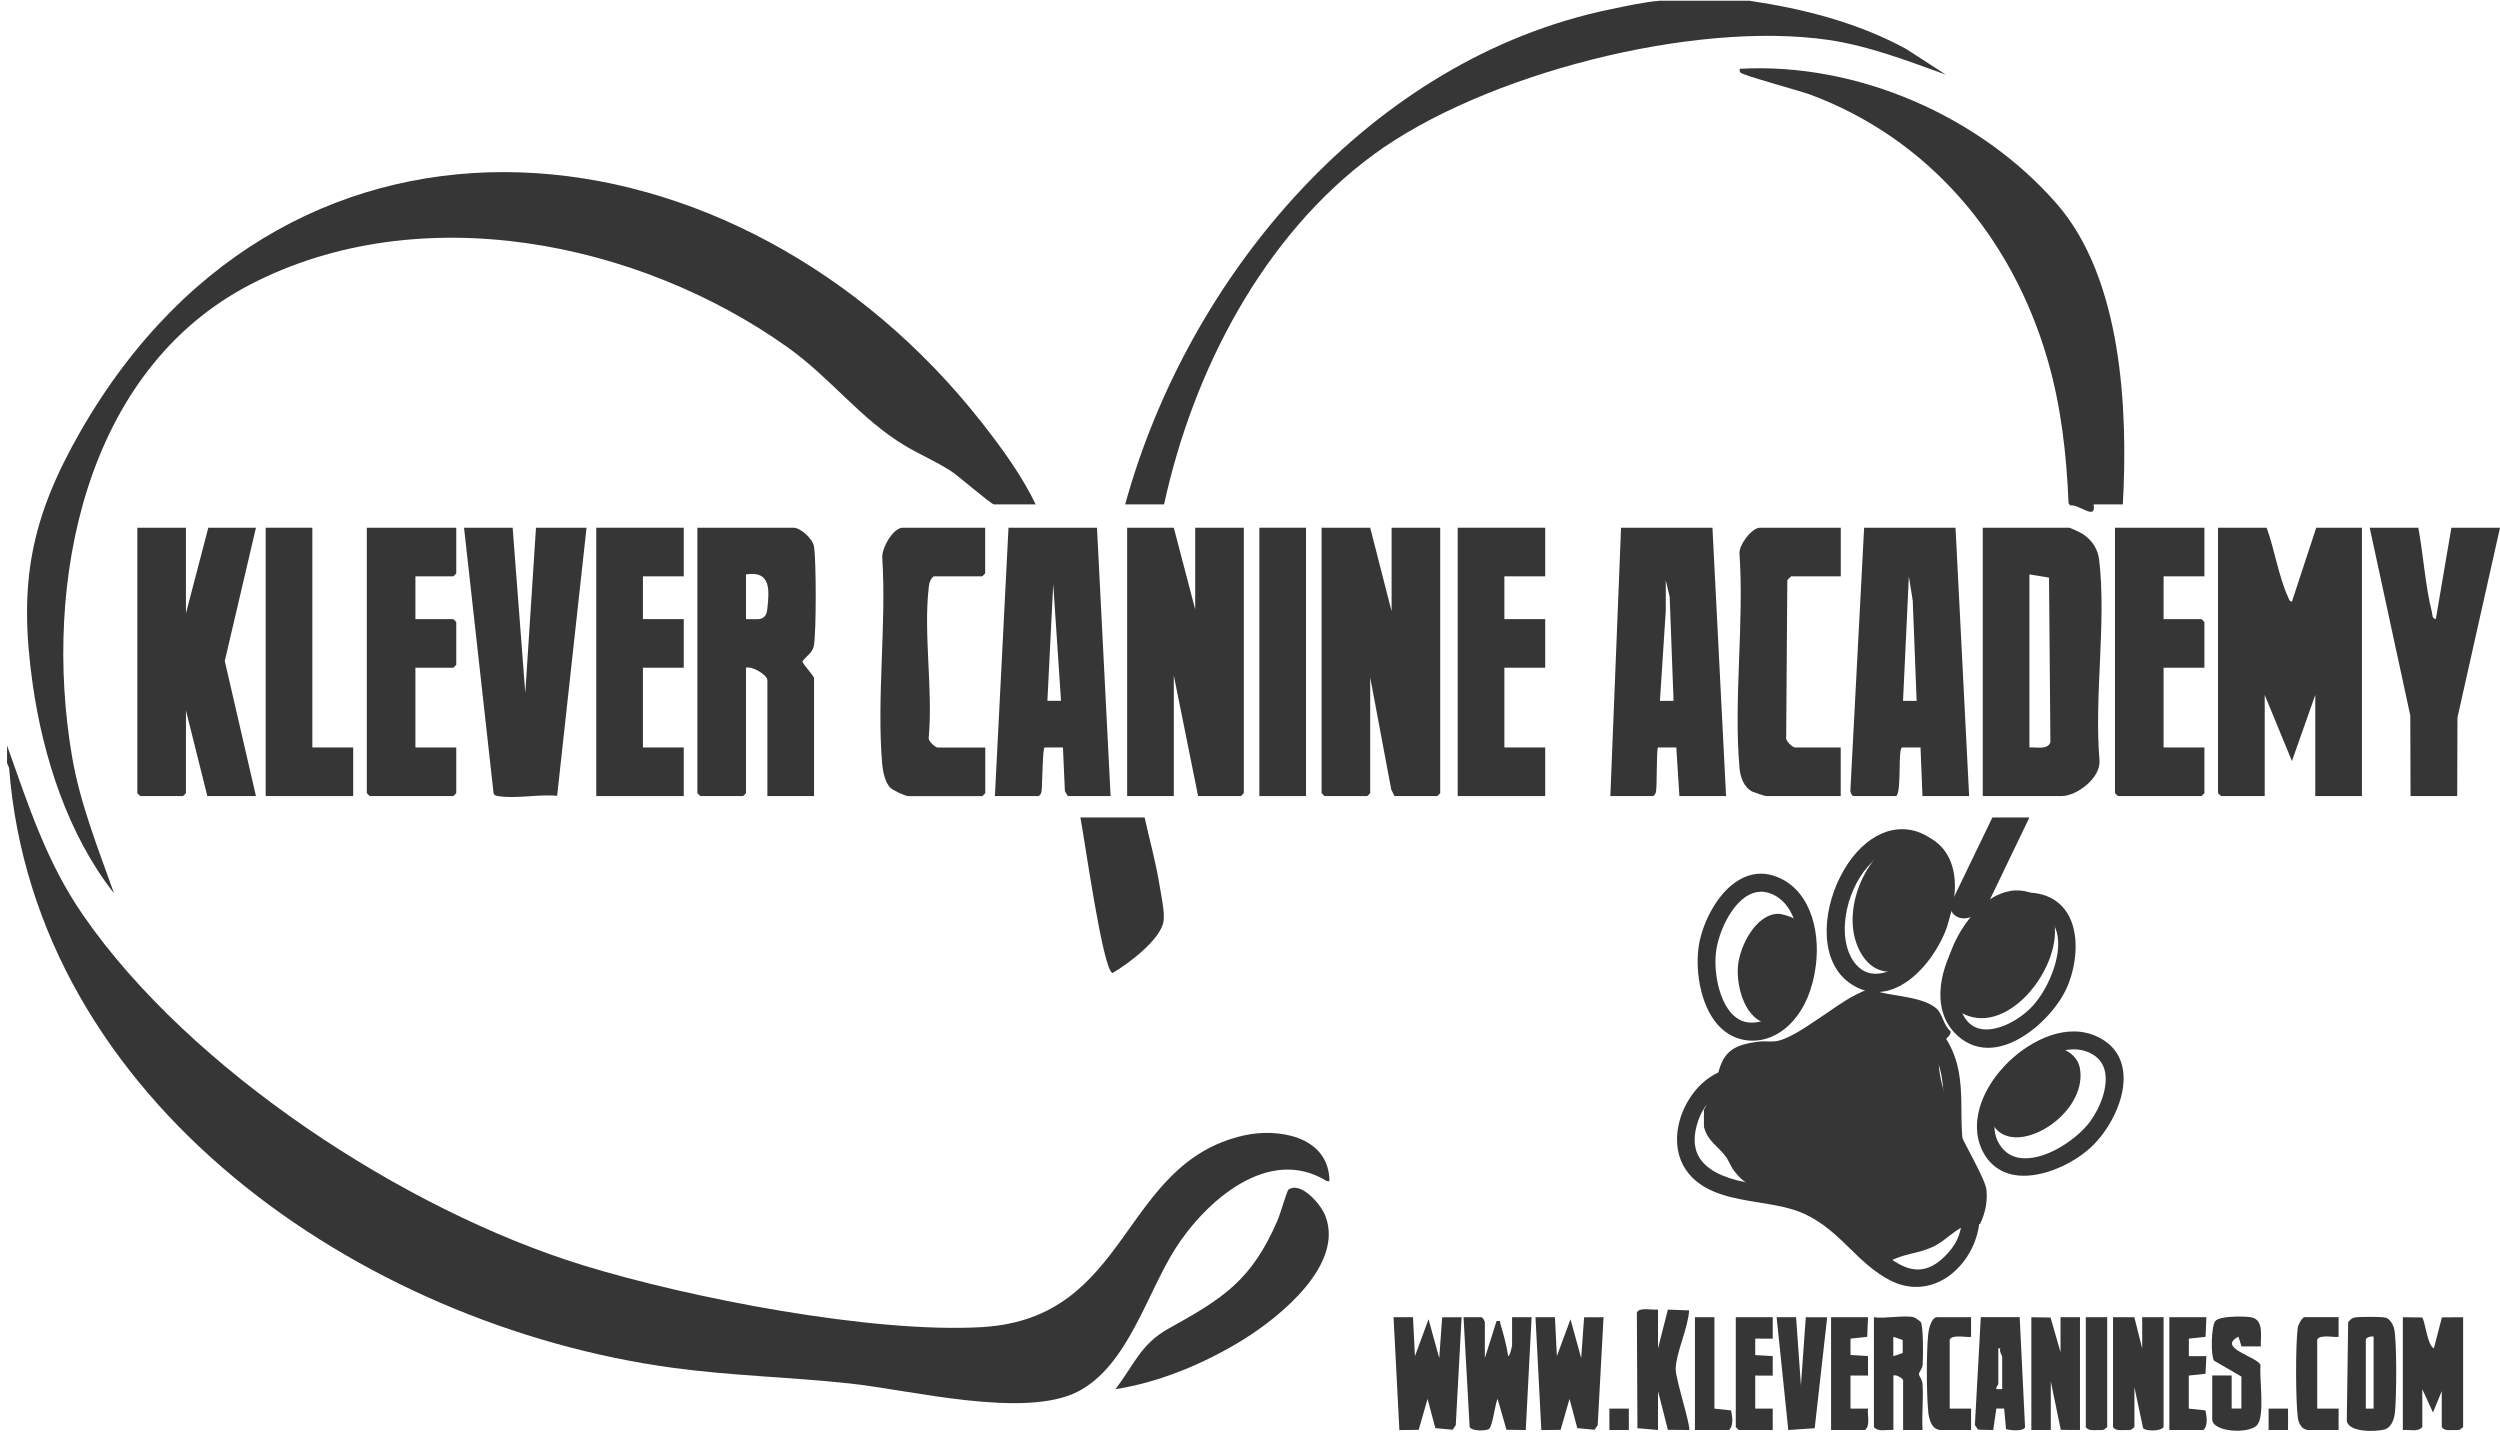 <svg width="234" height="134" viewBox="0 0 234 134" fill="none" xmlns="http://www.w3.org/2000/svg">
<path d="M159.488 105.53V103.862C159.769 103.46 159.83 102.989 160.072 102.542C160.224 102.261 160.732 101.715 160.77 101.586C160.831 101.404 160.671 101.147 160.717 100.919C161.202 98.469 162.15 97.81 164.6 97.499C165.229 97.415 165.859 97.567 166.481 97.408C168.475 96.892 171.66 94.124 173.716 93.1C173.943 92.986 174.952 92.509 175.096 92.486C175.46 92.433 175.657 92.789 176.014 92.88C177.492 93.259 180.116 93.343 181.292 94.435C181.8 94.905 181.952 96.028 182.566 96.52C182.672 96.922 182.005 97.264 181.792 97.673C180.776 99.622 182.354 103.543 183.165 105.477C183.711 106.789 185.835 110.361 185.933 111.37C186.047 112.5 185.812 113.569 185.327 114.578C183.499 114.252 182.498 115.996 180.822 116.747C179.532 117.323 178.296 117.346 177.075 117.952C173.048 117.164 170.326 113.038 166.678 111.802C164.827 111.172 163.682 111.385 162.332 109.618C161.983 109.163 161.809 108.609 161.483 108.192C160.815 107.312 159.83 106.781 159.511 105.538L159.488 105.53Z" fill="#363636"/>
<path d="M180.14 78.19C184.288 79.889 183.287 85.835 180.974 88.671C179.237 90.81 176.014 92.205 174.247 89.323C172.018 85.683 174.475 79.586 178.471 78.19H180.14Z" fill="#363636"/>
<path d="M188.148 83.392C189.657 83.157 191.227 83.779 191.917 85.174C193.897 89.171 188.664 96.74 184.159 95.064C179.434 93.304 183.636 84.105 188.156 83.4L188.148 83.392Z" fill="#363636"/>
<path d="M166.42 85.531C166.769 85.524 167.58 85.782 167.891 85.956C171.243 87.905 169.901 96.111 165.639 95.808C163.341 95.641 162.499 92.296 162.674 90.415C162.848 88.535 164.334 85.585 166.42 85.531Z" fill="#363636"/>
<path d="M191.5 97.976C192.85 97.817 194.442 98.582 194.685 100.023C195.466 104.627 187.685 109.033 186.259 104.65C185.326 101.783 188.777 98.302 191.5 97.968V97.976Z" fill="#363636"/>
<path d="M178.532 94.708C180.094 95.398 181.315 96.672 182.066 98.189C183.522 101.093 182.771 104.127 183.211 107.213C183.477 109.087 184.091 110.437 184.569 112.166C185.737 116.397 181.634 121.653 177.152 119.348C174.164 117.816 172.654 114.79 169.189 113.159C165.95 111.635 161.248 112.295 158.783 109.83C156.546 107.593 157.578 103.816 159.656 101.852C161.089 100.502 162.75 100.395 164.464 99.652C169.128 97.642 172.897 92.22 178.532 94.715V94.708ZM177.569 94.958C173.231 93.403 169.826 97.46 166.458 99.303C163.182 101.093 159.375 100.934 158.253 105.302C157.305 108.98 160.042 110.565 163.197 111.187C166.542 111.847 168.294 111.718 171.418 113.743C174.543 115.768 178.122 122.032 182.286 118.111C185.82 114.782 183.363 111.544 182.748 107.85C182.165 104.385 183.12 100.631 181.08 97.597C180.2 96.293 179.055 95.481 177.576 94.95L177.569 94.958Z" fill="#363636"/>
<path d="M179.366 120.455C178.547 120.455 177.705 120.25 176.901 119.833C175.422 119.075 174.284 117.96 173.177 116.883C171.964 115.7 170.705 114.471 168.953 113.645C167.694 113.053 166.139 112.795 164.63 112.553C162.34 112.181 159.974 111.787 158.389 110.209C157.441 109.261 156.948 108.002 156.97 106.569C156.993 104.726 157.881 102.754 159.276 101.442C160.345 100.434 161.528 100.062 162.674 99.698C163.189 99.531 163.72 99.364 164.243 99.144C165.608 98.553 166.943 97.627 168.233 96.733C171.334 94.579 174.55 92.349 178.751 94.207C180.359 94.92 181.709 96.247 182.558 97.946C183.559 99.948 183.575 102.011 183.59 103.998C183.597 105.029 183.605 106.091 183.749 107.138C183.916 108.336 184.234 109.314 184.576 110.346C184.75 110.877 184.925 111.423 185.091 112.014C185.789 114.54 184.803 117.497 182.703 119.211C181.686 120.038 180.534 120.455 179.358 120.455H179.366ZM175.627 95.163C173.397 95.163 171.38 96.604 169.416 98.007C168.49 98.666 167.626 99.288 166.723 99.781C165.768 100.305 164.789 100.661 163.841 101.002C161.528 101.844 159.526 102.565 158.791 105.431C158.487 106.607 158.586 107.6 159.079 108.381C159.761 109.458 161.18 110.217 163.311 110.641C164.023 110.786 164.653 110.884 165.267 110.983C167.451 111.339 169.18 111.62 171.729 113.273C172.563 113.819 173.405 114.631 174.3 115.495C177.265 118.369 179.404 120.076 181.921 117.702C184.333 115.427 183.673 113.22 182.907 110.664C182.642 109.784 182.376 108.882 182.217 107.934C182.012 106.721 181.99 105.477 181.974 104.279C181.937 101.965 181.899 99.774 180.632 97.9C179.851 96.748 178.827 95.974 177.394 95.459C176.795 95.246 176.211 95.148 175.634 95.148L175.627 95.163Z" fill="#363636"/>
<path d="M179.494 78.456C182.535 79.639 182.603 84.425 181.572 86.988C180.397 89.893 177.037 93.882 173.609 91.682C168.49 88.399 173.617 76.158 179.494 78.456ZM181.329 81.482C180.609 79.245 178.637 78.107 176.43 79.177C173.435 80.625 171.698 84.88 172.198 88.073C172.532 90.181 173.928 92.122 176.301 91.614C180.116 90.795 182.452 84.978 181.322 81.475L181.329 81.482Z" fill="#363636"/>
<path d="M175.649 92.865C174.845 92.865 174.064 92.622 173.313 92.137C170.28 90.188 170.499 85.493 172.251 82.058C174.064 78.493 176.991 76.878 179.699 77.932C180.768 78.349 181.61 79.199 182.118 80.397C183.073 82.619 182.77 85.471 182.08 87.185C181.193 89.376 179.274 91.917 176.968 92.645C176.521 92.789 176.081 92.857 175.649 92.857V92.865ZM178.083 79.32C177.628 79.32 177.15 79.434 176.673 79.669C173.806 81.057 172.304 85.167 172.744 87.988C172.934 89.217 173.48 90.226 174.238 90.741C174.792 91.121 175.452 91.234 176.187 91.075C177.552 90.787 178.819 89.725 179.767 88.095C180.965 86.024 181.382 83.431 180.806 81.641C180.472 80.609 179.85 79.851 179.054 79.51C178.743 79.381 178.417 79.312 178.083 79.312V79.32Z" fill="#363636"/>
<path d="M191.371 84.379C194.443 85.577 194.018 90.09 192.82 92.486C191.318 95.497 186.48 99.615 183.348 96.286C179.503 92.19 185.926 82.255 191.371 84.379ZM183.075 94.799C184.485 98.477 188.747 96.627 190.681 94.504C192.653 92.342 194.822 86.882 191.409 85.046C187.14 82.741 181.414 90.476 183.067 94.799H183.075Z" fill="#363636"/>
<path d="M186.092 98.076C184.902 98.076 183.825 97.598 182.945 96.665C180.7 94.276 181.595 90.393 183.484 87.602C186.199 83.575 189.536 83.075 191.576 83.871C192.645 84.288 193.441 85.107 193.881 86.237C194.685 88.323 194.154 91.068 193.32 92.737C192.175 95.034 189.414 97.636 186.783 98.022C186.555 98.053 186.328 98.076 186.1 98.076H186.092ZM189.763 85.183C188.375 85.183 187.124 86.123 186.555 86.624C183.772 89.073 182.847 92.676 183.582 94.61C183.954 95.581 184.561 96.149 185.395 96.309C186.995 96.612 189.103 95.421 190.271 94.14C191.659 92.623 192.941 89.688 192.592 87.602C192.433 86.662 191.947 85.964 191.151 85.54C190.688 85.289 190.218 85.191 189.763 85.191V85.183Z" fill="#363636"/>
<path d="M165.896 82.506C171.713 84.432 170.022 96.43 164.372 96.847C160.193 97.158 158.995 91.531 159.602 88.361C160.118 85.653 162.575 81.406 165.896 82.506ZM165.813 83.09C162.651 82.021 160.497 86.29 160.11 88.823C159.678 91.645 160.83 96.931 164.653 96.21C169.567 95.285 170.697 84.751 165.813 83.098V83.09Z" fill="#363636"/>
<path d="M164.046 97.408C162.779 97.408 161.664 96.9 160.792 95.929C159.078 94.002 158.616 90.537 159.055 88.254C159.442 86.237 160.769 83.537 162.787 82.354C163.826 81.739 164.963 81.611 166.063 81.982C169.339 83.067 170.386 86.95 169.969 90.317C169.4 94.966 166.761 97.218 164.402 97.392C164.281 97.4 164.159 97.408 164.038 97.408H164.046ZM164.819 83.469C164.379 83.469 163.955 83.597 163.53 83.855C162.021 84.773 160.921 87.139 160.648 88.906C160.352 90.825 160.868 93.699 162.21 94.996C162.855 95.618 163.621 95.838 164.546 95.663C166.912 95.216 168.194 92.205 168.376 89.596C168.535 87.321 167.913 84.379 165.638 83.605C165.358 83.514 165.092 83.461 164.819 83.461V83.469Z" fill="#363636"/>
<path d="M195.626 97.347C200.024 98.917 198.015 104.256 195.603 106.728C193.313 109.072 187.739 111.324 185.956 107.275C183.878 102.55 190.939 95.671 195.626 97.347ZM195.459 97.893C191.053 96.301 184.136 103.338 186.669 107.388C188.876 110.907 194.23 107.783 196.051 105.341C197.696 103.126 198.841 99.122 195.459 97.901V97.893Z" fill="#363636"/>
<path d="M189.437 110.051C189.126 110.051 188.815 110.028 188.519 109.975C187.116 109.717 186.054 108.86 185.455 107.495C184.462 105.235 185.281 102.285 187.594 99.805C189.649 97.598 192.986 95.823 195.815 96.832C197.347 97.378 198.325 98.417 198.651 99.828C199.212 102.255 197.741 105.326 195.997 107.108C194.48 108.663 191.765 110.051 189.437 110.051ZM194.108 98.22C192.41 98.22 190.165 99.236 188.322 101.519C187.048 103.096 186.07 105.387 187.139 107.093C187.67 107.942 188.413 108.375 189.414 108.413C191.735 108.511 194.51 106.494 195.61 105.007C196.588 103.695 197.423 101.587 196.968 100.07C196.732 99.289 196.164 98.728 195.269 98.409C194.927 98.288 194.533 98.22 194.108 98.22Z" fill="#363636"/>
<path d="M0.66 69.779C2.685 75.444 4.331 80.67 7.789 85.675C17.807 100.168 37.859 113.28 54.574 118.43C64.509 121.494 81.679 124.823 91.939 124.216C105.863 123.382 104.802 108.92 116.413 106.28C119.507 105.575 124.186 106.28 124.429 110.285C124.444 110.565 124.467 110.603 124.171 110.543C118.718 107.16 112.772 112.492 109.966 116.943C107.327 121.13 105.53 127.864 100.888 130.253C95.891 132.816 85.266 130.109 79.555 129.495C73.844 128.88 68.376 128.774 62.84 128.008C33.832 124.019 3.261 103.171 0.85 71.865L0.66 71.425V69.787V69.779Z" fill="#363636"/>
<path d="M163.743 0.068C168.847 0.827 173.883 2.116 178.426 4.588L182.127 6.985C178.509 5.688 174.93 4.285 171.092 3.731C158.488 1.911 138.846 6.917 128.554 14.478C118.263 22.039 111.688 34.658 108.958 47.21H105.317C111.225 25.732 128.281 5.483 150.79 0.857C152.231 0.561 153.922 0.182 155.371 0.068H163.743Z" fill="#363636"/>
<path d="M96.945 47.21H93.031C92.781 47.21 89.748 44.578 89.035 44.108C87.639 43.206 86.1 42.546 84.697 41.712C80.518 39.202 77.75 35.372 73.708 32.497C59.693 22.54 39.277 18.437 23.472 26.605C7.834 34.689 4.012 54.657 6.727 70.72C7.486 75.21 9.162 79.35 10.671 83.613C6.371 78.145 4.027 70.864 3.057 64.023C1.714 54.589 2.852 48.537 7.546 40.354C27.469 5.673 69.286 10.709 91.924 39.588C93.767 41.939 95.648 44.518 96.945 47.218V47.21Z" fill="#363636"/>
<path d="M198.69 47.21H195.96C196.233 48.803 194.595 47.15 193.768 47.309L193.616 47.096C193.427 42.538 192.919 37.988 191.637 33.605C188.338 22.274 180.602 13.014 169.431 8.851C168.483 8.502 163.144 7.061 162.924 6.803C162.811 6.674 162.818 6.599 162.841 6.439C173.807 5.825 185.335 10.845 192.517 19.082C198.629 26.097 199.19 38.337 198.697 47.21H198.69Z" fill="#363636"/>
<path d="M212.159 49.395C212.879 51.374 213.296 53.99 214.153 55.864C214.237 56.046 214.275 56.288 214.525 56.311L216.8 49.395H221.077V74.512H216.709V65.048L214.525 71.236L211.977 65.048V74.512H207.881L207.608 74.239V49.395H212.159Z" fill="#363636"/>
<path d="M128.251 49.395L130.254 57.221V49.395H134.804V74.239L134.531 74.512H130.527L130.223 73.913L128.251 63.41V74.239L127.978 74.512H123.974L123.701 74.239V49.395H128.251Z" fill="#363636"/>
<path d="M109.868 49.395L111.87 57.039V49.395H116.421V74.239L116.148 74.512H112.143L109.868 63.227V74.512H105.5V49.395H109.868Z" fill="#363636"/>
<path d="M76.195 74.512H71.827V63.682C71.827 63.159 70.378 62.317 69.825 62.499V74.239L69.552 74.512H65.547L65.274 74.239V49.395H74.284C74.936 49.395 76.074 50.449 76.188 51.131C76.407 52.519 76.407 59.003 76.188 60.391C76.074 61.096 75.513 61.362 75.118 61.885C75.073 62.135 76.195 63.227 76.195 63.501V74.512ZM69.825 53.763V57.949C70.902 57.911 71.69 58.245 71.827 56.948C72.016 55.166 72.145 53.406 69.825 53.763Z" fill="#363636"/>
<path d="M185.585 74.512V49.395H193.685C193.768 49.395 194.769 49.865 194.928 49.971C195.808 50.54 196.362 51.366 196.483 52.42C197.166 58.222 196.005 65.23 196.513 71.153C196.657 72.798 194.405 74.512 192.956 74.512H185.585ZM189.953 53.763V69.962C190.56 69.916 191.705 70.205 191.917 69.469L191.789 54.066L189.953 53.763Z" fill="#363636"/>
<path d="M160.285 49.395L161.559 74.512H157.191L156.903 69.962H155.189C155.037 70.121 155.105 73.549 155.007 74.057C154.969 74.262 154.916 74.398 154.734 74.512H150.729L151.731 49.395H160.285ZM156.645 65.601L156.281 55.864L155.917 54.316V57.145L155.371 65.601H156.645Z" fill="#363636"/>
<path d="M99.948 74.512L99.674 74.057L99.493 69.962H97.779C97.574 69.992 97.566 73.64 97.49 74.057C97.453 74.262 97.399 74.398 97.217 74.512H93.122L94.396 49.395H102.678L103.952 74.512H99.948ZM99.311 65.594L98.582 54.673L98.036 65.594H99.311Z" fill="#363636"/>
<path d="M183.037 49.395L184.311 74.512H179.943L179.761 69.962H178.047C177.615 70.023 178.016 74.088 177.486 74.512H173.481C173.337 74.512 173.14 74.08 173.201 73.883L174.482 49.395H183.037ZM179.397 65.601L179.033 56.228L178.669 53.952L178.487 57.866L178.123 65.601H179.397Z" fill="#363636"/>
<path d="M17.405 49.395V57.403L19.498 49.395H23.957L21.038 61.87L23.957 74.512H19.407L17.405 66.504V74.239L17.132 74.512H13.127L12.854 74.239V49.395H17.405Z" fill="#363636"/>
<path d="M47.984 49.395L49.167 64.866L50.168 49.395H54.9L52.148 74.49C50.525 74.315 48.143 74.793 46.619 74.512C46.414 74.474 46.247 74.452 46.194 74.209L43.434 49.395H47.984Z" fill="#363636"/>
<path d="M206.334 49.395V53.945H202.512V57.949H206.061L206.334 58.222V62.499H202.512V69.962H206.334V74.239L206.061 74.512H198.235L197.962 74.239V49.395H206.334Z" fill="#363636"/>
<path d="M42.706 49.395V53.672L42.433 53.945H38.883V57.949H42.433L42.706 58.222V62.226L42.433 62.499H38.883V69.962H42.706V74.239L42.433 74.512H34.606L34.333 74.239V49.395H42.706Z" fill="#363636"/>
<path d="M226.355 49.395C226.825 51.928 227.007 54.84 227.629 57.312C227.69 57.562 227.629 57.881 227.993 57.949L229.449 49.395H234L230.018 67.163L229.995 74.512H225.627L225.604 66.981L221.805 49.395H226.355Z" fill="#363636"/>
<path d="M64 49.395V53.945H60.178V57.949H64V62.499H60.178V69.962H64V74.512H55.81V49.395H64Z" fill="#363636"/>
<path d="M144.632 49.395V53.945H140.81V57.949H144.632V62.499H140.81V69.962H144.632V74.512H136.441V49.395H144.632Z" fill="#363636"/>
<path d="M92.212 49.395V53.672L91.939 53.945H87.389C87.063 54.225 86.98 54.536 86.934 54.946C86.426 59.276 87.328 64.547 86.934 68.976C86.805 69.332 87.541 69.97 87.761 69.97H92.22V74.247L91.947 74.52H85.031C84.735 74.52 83.544 73.966 83.301 73.701C82.846 73.215 82.626 72.176 82.573 71.517C82.042 65.359 82.983 58.457 82.581 52.216C82.498 51.344 83.59 49.395 84.492 49.395H92.228H92.212Z" fill="#363636"/>
<path d="M172.298 49.395V53.945H167.657C167.657 53.945 167.338 54.225 167.293 54.309L167.187 68.969C167.058 69.325 167.793 69.962 168.013 69.962H172.291V74.512H165.283C165.215 74.512 164.176 74.171 164.047 74.11C163.22 73.701 162.894 72.745 162.818 71.881C162.257 65.51 163.258 58.313 162.818 51.852C162.727 51.025 163.971 49.395 164.73 49.395H172.283H172.298Z" fill="#363636"/>
<path d="M29.236 49.395V69.962H33.059V74.512H24.868V49.395H29.236Z" fill="#363636"/>
<path d="M104.407 130.026C106.144 127.758 106.766 125.802 109.382 124.353C114.494 121.517 117.155 119.856 119.597 114.183C119.802 113.713 120.47 111.445 120.591 111.354C121.766 110.528 123.632 112.735 124.034 113.758C125.869 118.339 119.833 123.238 116.397 125.369C112.833 127.584 108.548 129.389 104.399 130.026H104.407Z" fill="#363636"/>
<path d="M122.244 49.395H117.876V74.512H122.244V49.395Z" fill="#363636"/>
<path d="M107.137 76.514C107.6 78.622 108.191 80.715 108.532 82.854C108.677 83.741 109.033 85.387 108.912 86.206C108.669 87.935 105.598 90.218 104.134 91.075C103.224 90.877 101.479 78.258 101.123 76.514H107.129H107.137Z" fill="#363636"/>
<path d="M132.256 123.292L132.438 126.932L133.712 123.482L134.713 127.122L134.986 123.3L136.806 123.292L136.26 133.394L135.964 133.826L134.349 133.674L133.621 130.937L132.787 133.834L130.982 133.856L130.436 123.292H132.256Z" fill="#363636"/>
<path d="M145.542 123.292L145.724 126.932L146.998 123.482L147.999 127.122L148.272 123.3L150.092 123.292L149.546 133.394L149.25 133.826L147.635 133.674L146.907 130.937L146.073 133.834L144.268 133.856L143.722 123.292H145.542Z" fill="#363636"/>
<path d="M141.538 123.292H143.358L142.812 133.849L141.007 133.826L140.173 130.929C139.937 131.414 139.71 133.523 139.361 133.758C139.103 133.932 137.715 133.993 137.556 133.545L136.987 123.292H138.679C138.8 123.322 138.982 123.694 138.982 123.747V127.114L140.074 123.656C140.552 123.603 140.362 123.664 140.438 123.921C140.734 124.9 141.014 125.916 141.166 126.932C141.333 126.947 141.53 125.984 141.53 125.931V123.292H141.538Z" fill="#363636"/>
<path d="M224.899 123.292L226.697 123.315C226.993 123.504 227.167 125.931 227.812 126.204L228.562 123.307L230.549 123.292V133.576L230.246 133.818C230.019 133.871 229.783 133.856 229.548 133.856C229.177 133.856 228.775 133.917 228.547 133.576V130.208L227.728 132.211L226.727 130.026V133.576C226.295 134.076 225.506 133.78 224.907 133.849V123.292H224.899Z" fill="#363636"/>
<path d="M197.779 123.292H199.774L200.509 126.204V123.292H202.512V133.576C202.239 133.993 200.79 133.962 200.593 133.674L199.781 129.844V133.576L199.478 133.818C199.251 133.871 199.015 133.856 198.78 133.856C198.409 133.856 198.007 133.917 197.779 133.576V123.292Z" fill="#363636"/>
<path d="M155.189 122.563V126.203L156.115 122.578L158.102 122.654C158.003 124.322 156.896 126.552 156.843 128.13C156.812 128.994 158.314 133.643 158.102 133.848L156.115 133.833L155.189 130.208V133.848L153.263 133.681L153.21 122.866C153.384 122.32 154.712 122.646 155.189 122.571V122.563Z" fill="#363636"/>
<path d="M190.135 123.292L191.932 123.322L192.865 126.568V123.292H194.685V133.849L192.888 133.834L191.955 129.298V133.849H190.135V123.292Z" fill="#363636"/>
<path d="M220.296 123.336C220.668 123.23 222.943 123.23 223.315 123.336C223.701 123.45 224.005 124.004 224.096 124.375C224.354 125.483 224.323 131.049 224.156 132.293C224.073 132.907 223.808 133.658 223.133 133.817C222.306 134.007 219.856 134.09 219.659 132.998L219.788 123.746C219.932 123.594 220.091 123.397 220.296 123.344V123.336ZM222.169 125.111C221.957 125.035 221.441 125.195 221.441 125.384V131.846H222.169V125.111Z" fill="#363636"/>
<path d="M179.124 123.291C179.207 123.306 179.716 123.648 179.776 123.731C180.042 124.095 180.011 127.091 179.958 127.758C179.928 128.145 179.594 128.418 179.617 128.63C179.64 128.842 179.928 129.131 179.951 129.563C180.042 130.958 179.867 132.445 179.951 133.848H178.131V129.206C178.131 129.032 177.478 128.623 177.221 128.751V133.848C176.621 133.78 175.833 134.075 175.4 133.575V123.291C176.485 123.45 178.131 123.079 179.132 123.291H179.124ZM177.213 126.939L178.093 126.643V125.422L177.213 125.126V126.946V126.939Z" fill="#363636"/>
<path d="M189.043 123.291L189.544 133.582C189.468 133.999 188.103 133.885 187.762 133.764L187.587 131.838H186.859L186.564 133.855L185.153 133.817L184.85 133.385L185.403 123.283H189.043V123.291ZM187.405 130.025V127.022C187.405 126.886 187.11 126.491 187.223 126.203H187.041V129.57C187.041 129.623 186.791 129.828 186.859 130.025H187.405Z" fill="#363636"/>
<path d="M209.793 128.843L207.23 127.356C206.919 126.871 206.964 124.171 207.344 123.663C207.723 123.155 209.975 123.193 210.62 123.284C211.947 123.466 211.575 125.02 211.613 126.021H209.801L209.52 125.111C207.45 126.188 211.34 126.977 211.583 127.781C211.462 129.032 212.023 132.536 211.257 133.393C210.491 134.25 207.063 134.053 207.063 132.839V128.744H208.883V131.838H209.793V128.835V128.843Z" fill="#363636"/>
<path d="M168.112 123.292L168.567 129.67L169.022 123.292L171.024 123.3L169.856 133.682L167.384 133.849L166.292 123.292H168.112Z" fill="#363636"/>
<path d="M189.954 76.514L185.312 86.16L184.941 85.614C183.955 86.244 182.718 86.031 182.483 84.81L186.488 76.514H189.946H189.954Z" fill="#363636"/>
<path d="M165.928 123.292V125.302L164.29 125.294V126.834L165.928 126.932V128.76L164.29 128.752V131.847H165.928V133.849H162.743L162.47 133.576V123.292H165.928Z" fill="#363636"/>
<path d="M174.846 123.292L174.77 125.127L173.208 125.294V126.826L174.846 126.932V128.752H173.208V131.847H174.846C174.763 132.499 175.089 133.371 174.573 133.849H171.388V123.292H174.846Z" fill="#363636"/>
<path d="M206.517 123.292L206.441 125.127L204.878 125.294V126.932H206.517L206.433 128.586L204.871 128.752V131.847L206.433 132.013C206.539 132.582 206.699 133.432 206.236 133.849H203.051V123.292H206.509H206.517Z" fill="#363636"/>
<path d="M184.493 123.292V125.112C184.349 125.256 182.757 124.839 182.491 125.385V131.847H184.493V133.849H181.672C180.808 133.849 180.542 132.817 180.482 132.127C180.315 130.337 180.307 126.621 180.482 124.839C180.527 124.414 180.785 123.292 181.301 123.292H184.486H184.493Z" fill="#363636"/>
<path d="M218.893 123.291V125.111C218.749 125.255 217.156 124.838 216.891 125.384V131.845H218.893V133.848H216.072C215.465 133.848 215.131 133.218 215.071 132.664C214.873 131.026 214.851 125.884 215.071 124.277C215.109 123.981 215.488 123.283 215.715 123.283H218.9L218.893 123.291Z" fill="#363636"/>
<path d="M160.468 123.292V131.847L162.03 132.013C162.136 132.582 162.295 133.432 161.833 133.849H158.647V123.292H160.468Z" fill="#363636"/>
<path d="M197.234 123.292V133.576L196.93 133.818C196.703 133.871 196.468 133.856 196.233 133.856C195.861 133.856 195.459 133.917 195.231 133.576V123.292H197.234Z" fill="#363636"/>
<path d="M152.459 131.846H150.639V133.848H152.459V131.846Z" fill="#363636"/>
<path d="M214.161 131.846H212.341V133.848H214.161V131.846Z" fill="#363636"/>
</svg>

